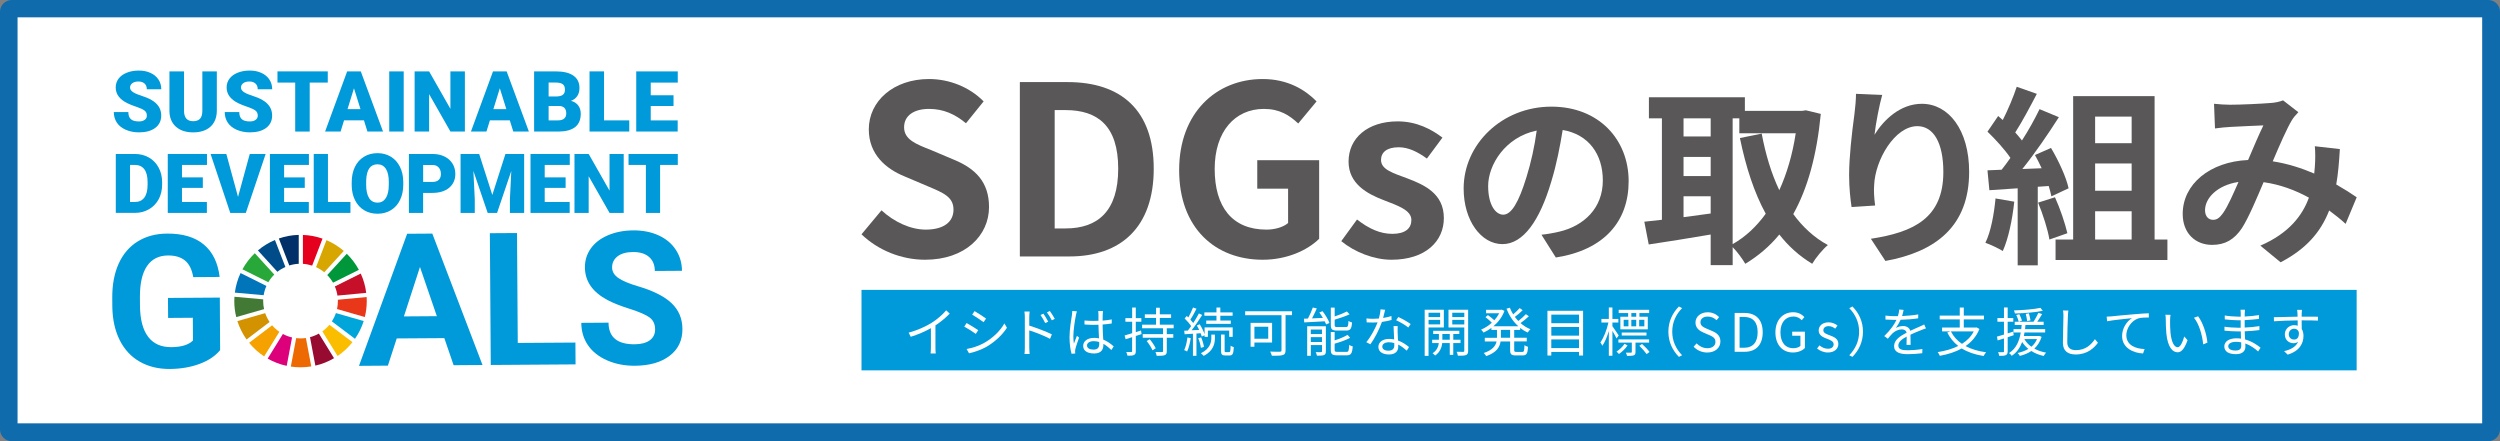 <?xml version="1.0" encoding="utf-8"?>
<!-- Generator: Adobe Illustrator 26.4.1, SVG Export Plug-In . SVG Version: 6.00 Build 0)  -->
<svg version="1.1" xmlns="http://www.w3.org/2000/svg" xmlns:xlink="http://www.w3.org/1999/xlink" x="0px" y="0px"
	 viewBox="0 0 850 150" style="enable-background:new 0 0 850 150;" xml:space="preserve">
<rect x="0" y="0" width="850" height="150" fill="#808080" stroke="none"/>
<style type="text/css">
	.st0{fill:none;stroke:#000000;stroke-width:0.3;}
	.st1{clip-path:url(#SVGID_00000182493757726908295630000015961398677324011916_);}
	.st2{fill:#0F6BAB;}
	.st3{fill:#FFFFFF;}
	.st4{fill:#0099D9;}
	.st5{fill:#28A838;}
	.st6{fill:#D7A600;}
	.st7{fill:#C60F28;}
	.st8{fill:#00973B;}
	.st9{fill:#427935;}
	.st10{fill:#FABD00;}
	.st11{fill:#E83819;}
	.st12{fill:#F5A200;}
	.st13{fill:#0075BA;}
	.st14{fill:#970B31;}
	.st15{fill:#00A6D9;}
	.st16{fill:#ED6A02;}
	.st17{fill:#E5001E;}
	.st18{fill:#DC007A;}
	.st19{fill:#003067;}
	.st20{fill:#D39200;}
	.st21{fill:#004C88;}
	.st22{fill:#595757;}
</style>
<g id="grid">
	<g>
	</g>
	<g>
		<g>
			<polyline class="st0" points="178,-392.73 203.51,-392.73 203.51,-358.72 			"/>
			<polyline class="st0" points="212.01,-358.72 212.01,-384.23 178,-384.23 			"/>
		</g>
		<g>
			<polyline class="st0" points="178,-504.73 203.51,-504.73 203.51,-538.75 			"/>
			<polyline class="st0" points="212.01,-538.75 212.01,-513.24 178,-513.24 			"/>
		</g>
		<g>
			<polyline class="st0" points="688.03,-504.73 662.52,-504.73 662.52,-538.75 			"/>
			<polyline class="st0" points="654.01,-538.75 654.01,-513.24 688.03,-513.24 			"/>
		</g>
		<g>
			<polyline class="st0" points="688.03,-392.73 662.52,-392.73 662.52,-358.72 			"/>
			<polyline class="st0" points="654.01,-358.72 654.01,-384.23 688.03,-384.23 			"/>
		</g>
		<g>
			<line class="st0" x1="176.01" y1="-448.73" x2="200.01" y2="-448.73"/>
			<line class="st0" x1="194.01" y1="-484.73" x2="194.01" y2="-412.73"/>
		</g>
		<g>
			<line class="st0" x1="690.01" y1="-448.73" x2="666.01" y2="-448.73"/>
			<line class="st0" x1="672.01" y1="-412.73" x2="672.01" y2="-484.73"/>
		</g>
		<g>
			<line class="st0" x1="397.01" y1="-522.73" x2="469.01" y2="-522.73"/>
			<line class="st0" x1="433.01" y1="-540.73" x2="433.01" y2="-516.73"/>
		</g>
		<g>
			<line class="st0" x1="469.01" y1="-374.73" x2="397.01" y2="-374.73"/>
			<line class="st0" x1="433.01" y1="-356.73" x2="433.01" y2="-380.73"/>
		</g>
	</g>
	<g>
	</g>
</g>
<g id="レイヤー_2">
	<g>
		<defs>
			<path id="SVGID_1_" d="M0,146c0,2.21,1.79,4,4,4h842c2.21,0,4-1.79,4-4V4c0-2.21-1.79-4-4-4H4C1.79,0,0,1.79,0,4V146z"/>
		</defs>
		<clipPath id="SVGID_00000031194606550174072110000001967424613671456446_">
			<use xlink:href="#SVGID_1_"  style="overflow:visible;"/>
		</clipPath>
		<g style="clip-path:url(#SVGID_00000031194606550174072110000001967424613671456446_);">
			<g>
				<rect x="-8.5" y="-8.5" class="st2" width="867.01" height="167.17"/>
			</g>
			<rect x="5.97" y="5.89" class="st3" width="837.97" height="138.04"/>
		</g>
	</g>
	<g>
		<g>
			<path class="st4" d="M74.84,119.05c-1.65,2-3.99,3.56-7.01,4.68c-3.03,1.12-6.39,1.69-10.08,1.72c-3.88,0.03-7.28-0.8-10.22-2.47
				c-2.93-1.67-5.21-4.11-6.82-7.32c-1.61-3.21-2.45-6.99-2.52-11.34l-0.02-3.05c-0.03-4.47,0.7-8.35,2.18-11.63
				c1.49-3.28,3.64-5.8,6.47-7.55c2.83-1.75,6.15-2.64,9.97-2.67c5.31-0.04,9.48,1.2,12.49,3.71c3.01,2.51,4.81,6.19,5.4,11.03
				l-8.98,0.06c-0.43-2.56-1.35-4.43-2.76-5.61c-1.41-1.18-3.35-1.76-5.81-1.75c-3.14,0.02-5.52,1.22-7.14,3.59
				c-1.63,2.37-2.43,5.88-2.42,10.54l0.02,2.86c0.03,4.7,0.95,8.24,2.75,10.63c1.8,2.39,4.42,3.57,7.87,3.55
				c3.47-0.02,5.93-0.78,7.4-2.27l-0.05-7.72l-8.4,0.06l-0.05-6.8l17.63-0.12L74.84,119.05z"/>
			<path class="st4" d="M151.07,114.96l-16.18,0.11l-3.01,9.25l-9.82,0.07l16.37-44.91l8.55-0.06l17.07,44.68l-9.82,0.07
				L151.07,114.96z M137.33,107.58l11.2-0.08l-5.74-16.73L137.33,107.58z"/>
			<path class="st4" d="M176.04,116.6l19.6-0.13l0.05,7.42l-28.83,0.2l-0.31-44.8l9.23-0.06L176.04,116.6z"/>
			<path class="st4" d="M222.74,111.95c-0.01-1.74-0.64-3.08-1.87-4c-1.24-0.92-3.46-1.89-6.67-2.91c-3.21-1.01-5.75-2.02-7.62-3.01
				c-5.11-2.71-7.67-6.4-7.71-11.06c-0.02-2.42,0.65-4.58,2-6.49c1.35-1.91,3.3-3.4,5.85-4.49c2.55-1.08,5.41-1.64,8.59-1.66
				c3.2-0.02,6.06,0.54,8.57,1.68c2.51,1.14,4.47,2.76,5.86,4.87c1.4,2.1,2.11,4.5,2.13,7.19l-9.23,0.06
				c-0.01-2.05-0.67-3.64-1.97-4.77c-1.3-1.13-3.12-1.69-5.46-1.67c-2.26,0.02-4.01,0.5-5.25,1.47c-1.24,0.96-1.86,2.22-1.85,3.78
				c0.01,1.46,0.75,2.67,2.23,3.65c1.47,0.97,3.64,1.88,6.5,2.72c5.26,1.54,9.1,3.48,11.52,5.8c2.42,2.32,3.64,5.23,3.66,8.71
				c0.03,3.88-1.42,6.93-4.34,9.15c-2.92,2.23-6.86,3.35-11.82,3.39c-3.45,0.02-6.59-0.59-9.43-1.83c-2.84-1.24-5.01-2.96-6.51-5.14
				c-1.5-2.18-2.26-4.72-2.28-7.62l9.26-0.06c0.03,4.94,3,7.4,8.91,7.35c2.19-0.02,3.9-0.47,5.13-1.37
				C222.15,114.8,222.75,113.55,222.74,111.95z"/>
		</g>
		<path id="XMLID_00000152250267631171172110000000453531044476879504_" class="st5" d="M91.23,95.95c0.56-0.95,1.24-1.82,2.02-2.6
			l-6.62-7.26c-1.66,1.59-3.08,3.44-4.2,5.47L91.23,95.95z"/>
		<path id="XMLID_00000138550391696165224800000012411643853851203513_" class="st6" d="M107.46,90.83c1,0.46,1.93,1.04,2.78,1.74
			l6.64-7.25c-1.75-1.51-3.73-2.75-5.88-3.67L107.46,90.83z"/>
		<path id="XMLID_00000088097955178617474010000011458975486848754613_" class="st7" d="M122.65,93.01l-8.8,4.38
			c0.42,0.98,0.72,2.02,0.88,3.11l9.78-0.92C124.23,97.26,123.59,95.05,122.65,93.01"/>
		<path id="XMLID_00000049207145628739104950000000367299153114734495_" class="st8" d="M113.23,96.12l8.79-4.38
			c-1.09-2.02-2.48-3.86-4.11-5.46l-6.64,7.24C112.03,94.3,112.69,95.17,113.23,96.12"/>
		<path id="XMLID_00000168826749462937870940000017052100181643222412_" class="st9" d="M89.48,102.37c0-0.2,0.01-0.4,0.02-0.59
			l-9.79-0.88c-0.03,0.49-0.05,0.97-0.05,1.47c0,1.88,0.23,3.7,0.67,5.44l9.45-2.71C89.59,104.22,89.48,103.31,89.48,102.37"/>
		<path id="XMLID_00000110450349952801442850000006051565513506279839_" class="st10" d="M112,110.42c-0.7,0.85-1.5,1.6-2.39,2.25
			l5.17,8.37c1.92-1.3,3.63-2.89,5.06-4.7L112,110.42z"/>
		<path id="XMLID_00000036957642894085987760000009655307907449493399_" class="st11" d="M114.88,102.37c0,0.93-0.1,1.83-0.29,2.7
			l9.45,2.72c0.43-1.74,0.66-3.55,0.66-5.42c0-0.46-0.02-0.92-0.04-1.38l-9.79,0.92C114.87,102.07,114.88,102.22,114.88,102.37"/>
		<path id="XMLID_00000140002051276626632160000007535250058086562187_" class="st12" d="M92.52,110.6l-7.82,5.95
			c1.45,1.79,3.18,3.35,5.11,4.63l5.17-8.36C94.07,112.19,93.24,111.44,92.52,110.6"/>
		<path id="XMLID_00000034804496765072947470000005744975356818773137_" class="st13" d="M89.64,100.37
			c0.18-1.11,0.5-2.16,0.94-3.15l-8.79-4.38c-0.97,2.07-1.64,4.31-1.94,6.65L89.64,100.37z"/>
		<path id="XMLID_00000156555155515717305170000003478476988666621332_" class="st14" d="M113.57,121.78l-5.16-8.36
			c-0.94,0.53-1.95,0.94-3.01,1.22l1.82,9.67C109.49,123.8,111.63,122.93,113.57,121.78"/>
		<path id="XMLID_00000078039325484428920520000016109251023686796710_" class="st15" d="M114.21,106.44
			c-0.34,1.01-0.81,1.95-1.37,2.83l7.85,5.92c1.27-1.83,2.28-3.86,2.97-6.03L114.21,106.44z"/>
		<path id="XMLID_00000158722120723105254540000017770703184091145876_" class="st16" d="M104.01,114.93
			c-0.6,0.09-1.21,0.13-1.83,0.13c-0.5,0-0.99-0.03-1.48-0.09l-1.82,9.67c1.08,0.16,2.18,0.24,3.3,0.24c1.24,0,2.46-0.1,3.65-0.3
			L104.01,114.93z"/>
		<path id="XMLID_00000157275099015575010200000014831181082798369168_" class="st17" d="M102.99,89.7
			c1.09,0.07,2.14,0.28,3.14,0.61l3.53-9.17c-2.1-0.74-4.34-1.18-6.67-1.26V89.7z"/>
		<path id="XMLID_00000085222228152040173680000004510950850903976878_" class="st18" d="M99.3,114.74
			c-1.1-0.26-2.15-0.66-3.12-1.18l-5.17,8.36c1.99,1.14,4.16,1.98,6.47,2.47L99.3,114.74z"/>
		<path id="XMLID_00000049202333557023249060000010836206173762863491_" class="st19" d="M98.36,90.26
			c1.02-0.32,2.09-0.52,3.21-0.57v-9.83c-2.36,0.06-4.63,0.49-6.76,1.23L98.36,90.26z"/>
		<path id="XMLID_00000011001296407108586450000014490423761324832428_" class="st20" d="M91.66,109.47c-0.62-0.92-1.13-1.93-1.5-3
			l-9.45,2.71c0.72,2.25,1.78,4.35,3.12,6.24L91.66,109.47z"/>
		<path id="XMLID_00000109017595582707652500000000428356587469099951_" class="st21" d="M94.31,92.41
			c0.83-0.66,1.74-1.21,2.72-1.65l-3.55-9.16c-2.12,0.89-4.06,2.09-5.79,3.55L94.31,92.41z"/>
		<path class="st4" d="M49.93,39.29c0-0.72-0.26-1.28-0.77-1.69c-0.51-0.4-1.41-0.82-2.69-1.25c-1.28-0.43-2.33-0.85-3.15-1.25
			c-2.65-1.3-3.98-3.09-3.98-5.37c0-1.13,0.33-2.13,0.99-3c0.66-0.87,1.59-1.54,2.8-2.02c1.21-0.48,2.57-0.72,4.07-0.72
			c1.47,0,2.79,0.26,3.95,0.79c1.17,0.52,2.07,1.27,2.72,2.24c0.65,0.97,0.97,2.08,0.97,3.32h-4.92c0-0.83-0.26-1.48-0.77-1.94
			c-0.51-0.46-1.2-0.69-2.07-0.69c-0.88,0-1.58,0.19-2.09,0.58c-0.51,0.39-0.77,0.88-0.77,1.48c0,0.52,0.28,1,0.84,1.43
			c0.56,0.43,1.55,0.87,2.96,1.32c1.41,0.45,2.58,0.94,3.48,1.47c2.21,1.27,3.32,3.03,3.32,5.27c0,1.79-0.67,3.19-2.02,4.21
			c-1.35,1.02-3.2,1.53-5.55,1.53c-1.66,0-3.16-0.3-4.5-0.89c-1.34-0.59-2.36-1.41-3.03-2.44c-0.68-1.03-1.02-2.23-1.02-3.58h4.94
			c0,1.1,0.28,1.9,0.85,2.42c0.57,0.52,1.49,0.78,2.76,0.78c0.81,0,1.46-0.18,1.93-0.53C49.7,40.42,49.93,39.93,49.93,39.29z"/>
		<path class="st4" d="M73.72,24.27v13.39c0,1.52-0.32,2.83-0.97,3.94c-0.65,1.11-1.57,1.96-2.78,2.54
			c-1.21,0.58-2.64,0.87-4.28,0.87c-2.49,0-4.45-0.65-5.89-1.94c-1.43-1.29-2.16-3.06-2.19-5.31V24.27h4.96v13.58
			c0.06,2.24,1.1,3.36,3.12,3.36c1.02,0,1.79-0.28,2.32-0.84c0.52-0.56,0.79-1.47,0.79-2.74V24.27H73.72z"/>
		<path class="st4" d="M87.64,39.29c0-0.72-0.26-1.28-0.77-1.69c-0.51-0.4-1.41-0.82-2.69-1.25c-1.28-0.43-2.33-0.85-3.15-1.25
			c-2.65-1.3-3.98-3.09-3.98-5.37c0-1.13,0.33-2.13,0.99-3c0.66-0.87,1.59-1.54,2.8-2.02c1.21-0.48,2.57-0.72,4.07-0.72
			c1.47,0,2.79,0.26,3.95,0.79c1.17,0.52,2.07,1.27,2.72,2.24c0.65,0.97,0.97,2.08,0.97,3.32h-4.92c0-0.83-0.26-1.48-0.77-1.94
			c-0.51-0.46-1.2-0.69-2.07-0.69c-0.88,0-1.58,0.19-2.09,0.58c-0.51,0.39-0.77,0.88-0.77,1.48c0,0.52,0.28,1,0.84,1.43
			c0.56,0.43,1.55,0.87,2.96,1.32c1.41,0.45,2.58,0.94,3.48,1.47c2.21,1.27,3.32,3.03,3.32,5.27c0,1.79-0.67,3.19-2.02,4.21
			c-1.35,1.02-3.2,1.53-5.55,1.53c-1.66,0-3.16-0.3-4.5-0.89c-1.34-0.59-2.36-1.41-3.03-2.44c-0.68-1.03-1.02-2.23-1.02-3.58h4.94
			c0,1.1,0.28,1.9,0.85,2.42c0.57,0.52,1.49,0.78,2.76,0.78c0.81,0,1.46-0.18,1.93-0.53C87.4,40.42,87.64,39.93,87.64,39.29z"/>
		<path class="st4" d="M111.44,28.08h-6.14v16.65h-4.93V28.08h-6.03v-3.81h17.1V28.08z"/>
		<path class="st4" d="M123.74,40.91h-6.76l-1.18,3.82h-5.27l7.5-20.45h4.64l7.56,20.45h-5.3L123.74,40.91z M118.16,37.1h4.4
			l-2.21-7.09L118.16,37.1z"/>
		<path class="st4" d="M137.26,44.73h-4.92V24.27h4.92V44.73z"/>
		<path class="st4" d="M158.05,44.73h-4.9L145.9,32v12.73h-4.93V24.27h4.93L153.14,37V24.27h4.92V44.73z"/>
		<path class="st4" d="M173.33,40.91h-6.76l-1.18,3.82h-5.27l7.5-20.45h4.64l7.56,20.45h-5.3L173.33,40.91z M167.75,37.1h4.4
			l-2.21-7.09L167.75,37.1z"/>
		<path class="st4" d="M181.6,44.73V24.27h7.35c2.63,0,4.63,0.48,6.01,1.45c1.37,0.96,2.06,2.36,2.06,4.2
			c0,1.06-0.24,1.96-0.73,2.71c-0.49,0.75-1.2,1.3-2.15,1.66c1.07,0.28,1.89,0.81,2.46,1.57c0.57,0.77,0.86,1.7,0.86,2.81
			c0,2-0.63,3.51-1.9,4.52c-1.27,1.01-3.15,1.52-5.64,1.54H181.6z M186.53,32.8h2.57c1.08-0.01,1.84-0.21,2.3-0.59
			c0.46-0.38,0.69-0.95,0.69-1.7c0-0.86-0.25-1.49-0.74-1.87c-0.5-0.38-1.3-0.57-2.4-0.57h-2.42V32.8z M186.53,36.03v4.9h3.23
			c0.89,0,1.57-0.2,2.05-0.61c0.48-0.41,0.72-0.98,0.72-1.72c0-1.7-0.85-2.56-2.54-2.57H186.53z"/>
		<path class="st4" d="M205.37,40.93h8.58v3.79h-13.51V24.27h4.93V40.93z"/>
		<path class="st4" d="M229,36.05h-7.75v4.89h9.16v3.79h-14.09V24.27h14.12v3.81h-9.19v4.31H229V36.05z"/>
		<path class="st4" d="M39.37,72.39V52.35h6.46c1.77,0,3.36,0.4,4.78,1.2c1.41,0.8,2.52,1.94,3.31,3.4c0.79,1.46,1.19,3.1,1.2,4.92
			v0.92c0,1.84-0.39,3.48-1.16,4.93c-0.78,1.45-1.87,2.59-3.28,3.41c-1.41,0.82-2.98,1.24-4.71,1.25H39.37z M44.2,56.08v12.59h1.68
			c1.39,0,2.45-0.49,3.19-1.48c0.74-0.99,1.11-2.45,1.11-4.4v-0.87c0-1.94-0.37-3.39-1.11-4.38c-0.74-0.98-1.83-1.47-3.25-1.47H44.2
			z"/>
		<path class="st4" d="M68.96,63.88h-7.09v4.79h8.47v3.72h-13.3V52.35h13.33v3.73h-8.5v4.23h7.09V63.88z"/>
		<path class="st4" d="M80.93,66.94l3.99-14.59h5.4l-6.74,20.04h-5.29L71.6,52.35h5.35L80.93,66.94z"/>
		<path class="st4" d="M103.63,63.88H96.6v4.79h8.4v3.72H91.77V52.35h13.26v3.73H96.6v4.23h7.02V63.88z"/>
		<path class="st4" d="M111.5,68.67h7.65v3.72h-12.48V52.35h4.83V68.67z"/>
		<path class="st4" d="M137.11,62.78c0,1.95-0.36,3.68-1.09,5.19c-0.72,1.51-1.75,2.66-3.09,3.48c-1.33,0.81-2.86,1.22-4.56,1.22
			c-1.71,0-3.22-0.39-4.54-1.18c-1.32-0.78-2.35-1.91-3.09-3.37c-0.74-1.46-1.13-3.13-1.16-5.02v-1.13c0-1.96,0.36-3.7,1.08-5.2
			c0.72-1.5,1.75-2.66,3.1-3.48c1.34-0.82,2.87-1.22,4.59-1.22c1.7,0,3.21,0.4,4.54,1.21c1.33,0.81,2.37,1.96,3.1,3.45
			c0.74,1.49,1.11,3.2,1.12,5.13V62.78z M132.2,61.94c0-1.99-0.33-3.5-1-4.53c-0.67-1.03-1.62-1.55-2.86-1.55
			c-2.42,0-3.7,1.82-3.84,5.45l-0.01,1.47c0,1.96,0.33,3.47,0.98,4.53c0.65,1.06,1.62,1.58,2.9,1.58c1.22,0,2.16-0.52,2.82-1.56
			c0.66-1.04,1-2.53,1-4.47V61.94z"/>
		<path class="st4" d="M143.86,65.59v6.8h-4.83V52.35h8c1.53,0,2.89,0.28,4.07,0.85c1.18,0.56,2.09,1.37,2.74,2.41
			c0.65,1.04,0.97,2.22,0.97,3.54c0,1.95-0.7,3.52-2.1,4.69c-1.4,1.17-3.32,1.75-5.76,1.75H143.86z M143.86,61.86h3.17
			c0.94,0,1.65-0.23,2.14-0.7c0.49-0.47,0.74-1.13,0.74-1.98c0-0.94-0.25-1.68-0.76-2.24c-0.5-0.56-1.19-0.84-2.06-0.85h-3.22V61.86
			z"/>
		<path class="st4" d="M162.92,52.35l4.47,13.94l4.46-13.94h6.36v20.04h-4.84v-4.68l0.47-9.58l-4.84,14.26h-3.19l-4.86-14.27
			l0.47,9.59v4.68h-4.83V52.35H162.92z"/>
		<path class="st4" d="M192.31,63.88h-7.11v4.79h8.49v3.72h-13.32V52.35h13.35v3.73h-8.52v4.23h7.11V63.88z"/>
		<path class="st4" d="M212.05,72.39h-4.8l-7.1-12.47v12.47h-4.83V52.35h4.83l7.09,12.47V52.35h4.82V72.39z"/>
		<path class="st4" d="M230.44,56.08h-6.01v16.31h-4.83V56.08h-5.9v-3.73h16.75V56.08z"/>
	</g>
	<g>
		<path class="st22" d="M292.91,79.67l6.8-8.16c4.24,3.92,9.84,6.56,15.04,6.56c6.16,0,9.44-2.64,9.44-6.8c0-4.4-3.6-5.76-8.88-8
			l-7.92-3.36c-6-2.48-12-7.28-12-15.92c0-9.68,8.48-17.12,20.48-17.12c6.88,0,13.76,2.72,18.56,7.6l-6,7.44
			c-3.76-3.12-7.68-4.88-12.56-4.88c-5.2,0-8.48,2.32-8.48,6.24c0,4.24,4.16,5.76,9.2,7.76l7.76,3.28
			c7.2,2.96,11.92,7.52,11.92,16.08c0,9.68-8.08,17.92-21.76,17.92C306.59,88.31,298.67,85.19,292.91,79.67z"/>
		<path class="st22" d="M346.75,27.91h16.24c18.08,0,29.28,9.44,29.28,29.44c0,19.92-11.2,29.84-28.64,29.84h-16.88V27.91z
			 M362.27,77.67c11.04,0,17.92-5.92,17.92-20.32c0-14.48-6.88-19.92-17.92-19.92h-3.68v40.24H362.27z"/>
		<path class="st22" d="M400.91,57.83c0-19.52,12.64-30.96,28.4-30.96c8.56,0,14.48,3.68,18.32,7.6l-6.24,7.52
			c-2.96-2.8-6.32-4.96-11.68-4.96c-9.84,0-16.72,7.68-16.72,20.4c0,12.88,5.92,20.64,17.6,20.64c2.8,0,5.68-0.8,7.36-2.24V64.15
			h-10.48v-9.68h21.04v26.72c-4,3.92-10.96,7.12-19.2,7.12C413.23,88.31,400.91,77.59,400.91,57.83z"/>
		<path class="st22" d="M456.03,81.99l5.36-7.36c4,3.12,7.84,4.88,12,4.88c4.48,0,6.48-1.92,6.48-4.72c0-3.36-4.64-4.88-9.36-6.72
			c-5.68-2.16-12-5.6-12-13.12c0-8,6.48-13.68,16.72-13.68c6.48,0,11.52,2.72,15.2,5.52l-5.28,7.12c-3.2-2.32-6.32-3.84-9.6-3.84
			c-4.08,0-6,1.76-6,4.32c0,3.28,4.16,4.48,8.88,6.24c5.92,2.24,12.48,5.2,12.48,13.52c0,7.84-6.16,14.16-17.84,14.16
			C467.07,88.31,460.51,85.67,456.03,81.99z"/>
		<path class="st22" d="M528.98,87.55l-4.88-7.74c2.47-0.26,4.29-0.65,6.04-1.04c8.32-1.95,14.82-7.93,14.82-17.42
			c0-8.97-4.88-15.67-13.65-17.16c-0.91,5.53-2.02,11.51-3.9,17.62C523.52,74.94,517.93,83,510.84,83c-7.21,0-13.2-7.93-13.2-18.92
			c0-15.02,13-27.82,29.84-27.82c16.12,0,26.26,11.18,26.26,25.35C553.74,75.33,545.36,85.01,528.98,87.55z M511.1,72.99
			c2.73,0,5.26-4.09,7.93-12.87c1.5-4.81,2.73-10.33,3.45-15.73c-10.73,2.21-16.51,11.7-16.51,18.85
			C505.97,69.8,508.57,72.99,511.1,72.99z"/>
		<path class="st22" d="M619.07,38.73c-1.37,14.17-4.49,25.35-9.36,34.06c3.19,4.35,7.08,8,11.77,10.53
			c-1.75,1.43-4.16,4.36-5.33,6.37c-4.42-2.67-8.06-5.98-11.18-9.95c-3.32,4.03-7.15,7.28-11.57,9.95
			c-0.98-1.69-2.73-4.09-4.29-5.66v6.11h-7.48v-10.4c-7.48,1.3-15.08,2.47-21.06,3.38l-1.5-7.74c1.75-0.19,3.77-0.39,5.98-0.65
			V40.23h-4.42v-7.15h32.63v4.62h19.44l1.3-0.2L619.07,38.73z M572.4,40.23v6.17h9.23v-6.17H572.4z M572.4,59.86h9.23v-6.5h-9.23
			V59.86z M572.4,73.83c2.99-0.39,6.11-0.85,9.23-1.24v-5.85h-9.23V73.83z M589.1,83c4.29-2.41,8.06-5.92,11.25-10.33
			c-3.96-7.22-6.76-15.93-8.78-25.74l7.41-1.5c1.3,6.96,3.25,13.52,5.98,19.24c2.54-5.59,4.49-12.09,5.59-19.37h-19.18v-5.07h-2.27
			V83z"/>
		<path class="st22" d="M637.33,45.82c3.12-5.07,8.77-10.53,16.12-10.53c9.04,0,16.06,8.84,16.06,23.14
			c0,18.4-11.25,27.17-28.47,30.29l-4.94-7.54c14.43-2.21,24.64-6.96,24.64-22.69c0-10.01-3.38-15.6-8.84-15.6
			c-7.67,0-14.37,11.51-14.69,20.09c-0.13,1.75-0.06,3.83,0.33,6.89l-8,0.52c-0.39-2.54-0.84-6.5-0.84-10.86
			c0-6.04,0.91-14.11,1.82-20.8c0.32-2.47,0.52-5.07,0.52-6.83l8.91,0.39C639.02,35.48,637.72,42.18,637.33,45.82z"/>
		<path class="st22" d="M684.85,68.57c-0.65,6.11-2.01,12.61-3.9,16.77c-1.36-0.84-4.22-2.21-5.92-2.79
			c1.88-3.83,2.92-9.62,3.45-15.08L684.85,68.57z M692.84,63.5v26.72h-6.83v-26.2l-9.62,0.65l-0.65-6.76l4.81-0.2
			c0.97-1.23,2.01-2.6,2.99-4.03c-1.88-2.79-5.07-6.3-7.8-8.91l3.64-5.33c0.52,0.46,1.04,0.91,1.56,1.37
			c1.82-3.58,3.64-7.93,4.75-11.31l6.83,2.41c-2.34,4.49-5,9.49-7.34,13.13c0.84,0.91,1.62,1.88,2.28,2.73
			c2.34-3.64,4.42-7.41,5.98-10.66l6.57,2.73c-3.64,5.72-8.19,12.35-12.42,17.62l6.57-0.26c-0.72-1.56-1.5-3.12-2.28-4.49l5.46-2.41
			c2.6,4.36,5.2,10.01,5.98,13.72l-5.85,2.73c-0.2-1.04-0.52-2.21-0.91-3.51L692.84,63.5z M698.69,67.07
			c1.75,3.83,3.45,8.91,4.22,12.22l-6.11,2.15c-0.52-3.32-2.21-8.58-3.84-12.55L698.69,67.07z M736.92,81.44v6.96h-38.03v-6.96h5.98
			V32.69h27.69v48.75H736.92z M712.34,39.64v9.04h12.42v-9.04H712.34z M724.76,55.57h-12.42v9.29h12.42V55.57z M712.34,81.44h12.42
			v-9.62h-12.42V81.44z"/>
		<path class="st22" d="M758.17,35.61c3.71,0,10.6-0.33,13.65-0.58c1.62-0.07,3.32-0.46,4.42-0.91l5.2,4.03
			c-0.91,0.97-1.69,1.82-2.21,2.73c-1.69,2.79-4.16,8.45-6.5,13.97c5.07,0.78,9.88,2.34,14.11,4.16c0.07-0.78,0.13-1.49,0.2-2.21
			c0.19-2.54,0.19-5.13,0-7.08l8.51,0.97c-0.26,4.36-0.58,8.39-1.23,12.03c2.73,1.56,5.07,3.05,6.96,4.35l-3.77,9.04
			c-1.69-1.56-3.58-3.05-5.59-4.55c-2.86,7.35-7.8,13.07-16.51,17.62l-6.89-5.66c9.82-4.23,14.37-10.4,16.51-16.32
			c-4.62-2.54-9.82-4.48-15.41-5.26c-2.34,5.53-5.07,12.03-7.35,15.6c-2.6,3.9-5.72,5.72-10.14,5.72c-5.72,0-10.01-3.96-10.01-10.53
			c0-10.08,9.17-17.75,22.23-18.33c1.82-4.29,3.71-8.71,5.2-11.77c-2.6,0.13-8.19,0.33-11.18,0.52c-1.3,0.07-3.58,0.26-5.27,0.52
			l-0.33-8.39C754.53,35.48,756.74,35.61,758.17,35.61z M752.45,74.74c1.3,0,2.21-0.65,3.38-2.28c1.69-2.41,3.45-6.5,5.26-10.6
			c-7.28,1.11-11.38,5.53-11.38,9.62C749.72,73.64,750.95,74.74,752.45,74.74z"/>
	</g>
	<rect x="292.91" y="98.56" class="st4" width="508.35" height="27.36"/>
	<g>
		<path class="st3" d="M316.78,109.74c1.87-1.17,3.67-2.74,4.92-4.23l1.21,1.12c-1.37,1.42-3.02,2.79-4.86,4.01v7.6
			c0,0.68,0.04,1.57,0.11,1.93h-1.76c0.05-0.34,0.11-1.24,0.11-1.93v-6.66c-1.89,1.08-4.36,2.16-6.86,2.93l-0.72-1.4
			C312.02,112.26,314.78,111,316.78,109.74z"/>
		<path class="st3" d="M332.6,112.26l-0.83,1.26c-0.88-0.65-2.84-1.91-3.92-2.47l0.79-1.22C329.7,110.41,331.8,111.69,332.6,112.26z
			 M334.68,116.55c2.99-1.71,5.37-4.05,6.82-6.59l0.86,1.48c-1.55,2.43-4.05,4.75-6.91,6.45c-1.82,1.04-4.3,1.89-5.98,2.23
			l-0.83-1.46C330.63,118.32,332.87,117.59,334.68,116.55z M335.26,108.32l-0.85,1.22c-0.86-0.65-2.81-1.94-3.87-2.56l0.81-1.21
			C332.42,106.38,334.49,107.75,335.26,108.32z"/>
		<path class="st3" d="M348.44,107.78c0-0.5-0.04-1.31-0.14-1.87h1.78c-0.07,0.56-0.13,1.33-0.13,1.87v2.93
			c2.38,0.74,5.78,2.02,7.69,2.97l-0.63,1.53c-1.94-1.06-5.06-2.25-7.06-2.88v5.92c0,0.58,0.05,1.55,0.11,2.12h-1.73
			c0.07-0.58,0.11-1.46,0.11-2.12V107.78z M356.4,109.37l-1.03,0.47c-0.45-0.94-1.01-1.93-1.6-2.74l0.99-0.45
			C355.21,107.31,355.98,108.52,356.4,109.37z M358.63,108.41l-1.01,0.5c-0.49-0.95-1.06-1.91-1.67-2.7l0.99-0.47
			C357.4,106.38,358.2,107.58,358.63,108.41z"/>
		<path class="st3" d="M365.84,107.08c-0.36,1.67-0.9,5.24-0.9,7.26c0,0.86,0.05,1.62,0.18,2.5c0.29-0.81,0.72-1.91,1.03-2.65
			l0.74,0.58c-0.43,1.26-1.1,3.1-1.28,3.98c-0.05,0.25-0.09,0.59-0.07,0.81c0,0.18,0.02,0.43,0.04,0.63l-1.26,0.09
			c-0.36-1.28-0.68-3.26-0.68-5.69c0-2.65,0.59-6.09,0.83-7.58c0.05-0.41,0.11-0.9,0.11-1.28l1.58,0.13
			C366.04,106.16,365.9,106.76,365.84,107.08z M374.93,106.83c-0.02,0.49-0.04,1.33-0.05,2.18c1.1-0.09,2.16-0.23,3.11-0.41v1.39
			c-0.99,0.16-2.03,0.27-3.11,0.34c0.02,1.82,0.14,3.62,0.22,5.13c1.46,0.58,2.63,1.48,3.56,2.32l-0.79,1.21
			c-0.9-0.85-1.8-1.57-2.72-2.09c0,0.13,0,0.25,0,0.38c0,1.48-0.68,2.9-3.12,2.9c-2.41,0-3.75-0.96-3.75-2.58
			c0-1.51,1.35-2.72,3.71-2.72c0.59,0,1.15,0.05,1.67,0.16c-0.05-1.39-0.16-3.15-0.18-4.63c-0.58,0.02-1.15,0.04-1.73,0.04
			c-1.03,0-1.96-0.05-3.02-0.13v-1.35c1.03,0.09,1.98,0.14,3.06,0.14c0.56,0,1.13-0.02,1.69-0.04v-2.23c0-0.31-0.04-0.79-0.07-1.1
			h1.62C374.99,106.11,374.95,106.47,374.93,106.83z M371.78,118.87c1.51,0,1.96-0.77,1.96-1.96c0-0.18,0-0.4-0.02-0.63
			c-0.58-0.18-1.19-0.29-1.84-0.29c-1.35,0-2.3,0.58-2.3,1.46C369.59,118.37,370.49,118.87,371.78,118.87z"/>
		<path class="st3" d="M388.13,113.6l-1.96,0.63v5.15c0,0.74-0.16,1.1-0.61,1.31c-0.41,0.22-1.1,0.27-2.23,0.25
			c-0.05-0.34-0.22-0.88-0.4-1.26c0.77,0.04,1.48,0.04,1.67,0.02c0.23,0,0.32-0.07,0.32-0.32v-4.74c-0.79,0.27-1.55,0.5-2.21,0.7
			l-0.34-1.28c0.7-0.2,1.58-0.47,2.56-0.77v-3.89h-2.3v-1.24h2.3v-3.6h1.24v3.6h1.89v1.24h-1.89v3.53l1.78-0.56L388.13,113.6z
			 M396.71,111.62v1.98h2.21v1.22h-2.21v4.54c0,0.83-0.18,1.19-0.7,1.39c-0.54,0.22-1.42,0.23-2.74,0.23
			c-0.05-0.4-0.23-0.92-0.41-1.3c1.01,0.04,1.96,0.04,2.21,0.02c0.29-0.02,0.36-0.09,0.36-0.34v-4.54h-6.9v-1.22h6.9v-1.98h-7.11
			v-1.24h4.74v-2.29h-3.82v-1.22h3.82v-2.23h1.28v2.23h3.83v1.22h-3.83v2.29h4.7v1.24H396.71z M390.9,115.33
			c0.79,0.94,1.67,2.23,2.05,3.1l-1.12,0.67c-0.32-0.86-1.19-2.21-1.96-3.15L390.9,115.33z"/>
		<path class="st3" d="M404.85,114.95c-0.25,1.69-0.67,3.42-1.24,4.57c-0.2-0.16-0.74-0.4-0.99-0.49c0.56-1.1,0.9-2.72,1.1-4.29
			L404.85,114.95z M406.79,113.4v7.58h-1.19v-7.51l-2.83,0.18l-0.13-1.21l1.24-0.05c0.36-0.45,0.74-0.96,1.12-1.5
			c-0.52-0.81-1.42-1.84-2.23-2.61l0.72-0.85c0.18,0.16,0.36,0.32,0.54,0.5c0.59-1.03,1.22-2.4,1.6-3.39l1.17,0.43
			c-0.61,1.24-1.39,2.7-2.07,3.71c0.38,0.4,0.7,0.79,0.97,1.15c0.74-1.12,1.42-2.29,1.93-3.26l1.12,0.52
			c-1.03,1.64-2.38,3.67-3.6,5.2l2.59-0.13c-0.25-0.52-0.52-1.04-0.81-1.51l0.97-0.4c0.68,1.04,1.33,2.41,1.66,3.39v-2.32h9.56v3.21
			h-1.19v-2.12h-7.24v2.12h-1.13v-0.54l-0.97,0.45c-0.07-0.34-0.2-0.74-0.38-1.15L406.79,113.4z M408.3,118.26
			c-0.09-0.86-0.45-2.23-0.9-3.26l0.99-0.29c0.45,1.03,0.85,2.36,0.95,3.24L408.3,118.26z M411.85,113.76h1.22v1.12
			c0,1.78-0.4,4.39-3.82,6.12c-0.22-0.25-0.63-0.67-0.95-0.9c3.2-1.57,3.55-3.82,3.55-5.24V113.76z M413.6,107.35h-4.11v-1.13h4.11
			v-1.67h1.31v1.67h4.18v1.13h-4.18v1.64h3.56v1.13h-8.35v-1.13h3.48V107.35z M417.92,119.72c0.36,0,0.45-0.29,0.49-2.21
			c0.23,0.23,0.76,0.43,1.08,0.52c-0.09,2.25-0.41,2.83-1.42,2.83h-1.44c-1.19,0-1.48-0.36-1.48-1.66v-5.46h1.22v5.46
			c0,0.45,0.05,0.52,0.41,0.52H417.92z"/>
		<path class="st3" d="M439.3,107.15h-2.21v11.92c0,0.95-0.23,1.44-0.92,1.64c-0.72,0.25-1.96,0.25-3.73,0.25
			c-0.09-0.38-0.36-1.04-0.58-1.42c1.44,0.07,2.92,0.05,3.33,0.04c0.4-0.02,0.52-0.14,0.52-0.52v-11.9h-12.35v-1.33h15.93V107.15z
			 M426.5,116.46v1.44h-1.3v-8.12h7.31v6.68H426.5z M426.5,111.08v4.1h4.7v-4.1H426.5z"/>
		<path class="st3" d="M449.67,105.8c0.94,1.24,1.96,2.9,2.34,4l-1.13,0.5c-0.11-0.31-0.27-0.67-0.47-1.06
			c-2.52,0.14-5.11,0.27-6.95,0.38l-0.13-1.26c0.41-0.02,0.86-0.04,1.37-0.05c0.61-1.13,1.28-2.66,1.66-3.76l1.35,0.32
			c-0.49,1.1-1.06,2.36-1.62,3.38l3.69-0.16c-0.38-0.65-0.79-1.3-1.21-1.85L449.67,105.8z M450.79,119.45
			c0,0.67-0.13,1.04-0.61,1.26c-0.5,0.2-1.28,0.22-2.41,0.22c-0.07-0.34-0.25-0.88-0.43-1.21c0.85,0.04,1.6,0.02,1.85,0
			c0.23,0,0.29-0.05,0.29-0.29v-2.12h-3.8v3.66h-1.24v-10.05h6.36V119.45z M445.67,112.03v1.55h3.8v-1.55H445.67z M449.47,116.28
			v-1.66h-3.8v1.66H449.47z M454.64,112.39c-1.71,0-2.16-0.4-2.16-1.87v-5.94h1.31v3.01c1.53-0.5,3.13-1.15,4.16-1.69l0.9,0.97
			c-1.42,0.67-3.33,1.31-5.06,1.82v1.82c0,0.58,0.14,0.68,0.95,0.68h2.86c0.68,0,0.81-0.29,0.88-2.07c0.29,0.22,0.83,0.43,1.22,0.52
			c-0.16,2.18-0.58,2.75-2,2.75H454.64z M457.75,119.65c0.76,0,0.88-0.36,0.97-2.38c0.31,0.22,0.83,0.43,1.21,0.5
			c-0.18,2.41-0.58,3.04-2.07,3.04h-3.21c-1.71,0-2.18-0.4-2.18-1.87v-6.05h1.31v2.84c1.64-0.52,3.35-1.22,4.38-1.89l0.88,1.01
			c-1.39,0.79-3.44,1.48-5.26,2v2.09c0,0.59,0.16,0.7,1.01,0.7H457.75z"/>
		<path class="st3" d="M470.26,108.11c0.94-0.14,1.91-0.36,2.83-0.67l0.04,1.35c-0.95,0.27-2.09,0.5-3.28,0.67
			c-0.88,2.54-2.48,5.65-3.92,7.6l-1.39-0.72c1.5-1.75,3.03-4.63,3.85-6.73c-0.54,0.04-1.08,0.05-1.6,0.05
			c-0.67,0-1.42-0.02-2.11-0.05l-0.09-1.35c0.67,0.09,1.44,0.13,2.2,0.13c0.65,0,1.33-0.04,2.03-0.09c0.27-1.01,0.52-2.14,0.56-3.12
			l1.58,0.14C470.8,105.96,470.55,107.06,470.26,108.11z M475.19,112.82c0.02,0.67,0.09,1.84,0.13,2.95
			c1.55,0.56,2.81,1.44,3.75,2.23l-0.77,1.22c-0.77-0.68-1.75-1.49-2.92-2.07c0.02,0.29,0.02,0.54,0.02,0.76
			c0,1.44-0.92,2.61-3.15,2.61c-1.98,0-3.6-0.81-3.6-2.59c0-1.66,1.57-2.7,3.6-2.7c0.61,0,1.21,0.05,1.76,0.18
			c-0.07-1.48-0.16-3.26-0.2-4.54h1.4C475.18,111.62,475.18,112.17,475.19,112.82z M472.06,119.23c1.5,0,2-0.79,2-1.78
			c0-0.23,0-0.5-0.02-0.81c-0.58-0.18-1.21-0.27-1.85-0.27c-1.31,0-2.21,0.61-2.21,1.44C469.97,118.66,470.66,119.23,472.06,119.23z
			 M474.69,108.88l0.74-1.1c1.3,0.58,3.35,1.75,4.2,2.39l-0.81,1.19C477.84,110.54,475.9,109.42,474.69,108.88z"/>
		<path class="st3" d="M485.7,111.33V121h-1.31v-15.68h6.52v6.01H485.7z M485.7,106.34v1.46h3.94v-1.46H485.7z M489.65,110.3v-1.55
			h-3.94v1.55H489.65z M494.11,116.64v4.01h-1.19v-4.01h-2.56c-0.11,1.21-0.68,3.08-2.41,4.25c-0.2-0.23-0.59-0.61-0.88-0.79
			c1.51-0.92,2.02-2.41,2.12-3.46h-2.25v-1.13h2.29v-1.94h-1.94v-1.1h8.88v1.1h-2.05v1.94h2.45v1.13H494.11z M492.92,115.51v-1.94
			h-2.52v1.94H492.92z M499.17,119.25c0,0.79-0.18,1.22-0.7,1.46c-0.54,0.22-1.44,0.25-2.79,0.23c-0.04-0.34-0.23-0.97-0.43-1.33
			c0.99,0.04,1.96,0.04,2.23,0.02c0.29,0,0.38-0.11,0.38-0.4v-7.89h-5.37v-6.03h6.68V119.25z M493.77,106.34v1.46h4.09v-1.46H493.77
			z M497.86,110.32v-1.57h-4.09v1.57H497.86z"/>
		<path class="st3" d="M514.83,112.16v2.68h4.27v1.24h-4.27v2.9c0,0.56,0.11,0.67,0.72,0.67h2.05c0.56,0,0.65-0.36,0.72-2.29
			c0.29,0.23,0.85,0.47,1.21,0.56c-0.13,2.29-0.5,2.92-1.82,2.92h-2.36c-1.51,0-1.91-0.4-1.91-1.87v-2.88h-3.24
			c-0.29,1.93-1.35,3.76-4.88,4.99c-0.16-0.31-0.58-0.81-0.85-1.06c3.01-1.01,4.03-2.43,4.36-3.93h-4v-1.24h4.14v-0.29v-2.39h-1.89
			v-0.68c-0.86,0.65-1.78,1.17-2.68,1.58c-0.18-0.29-0.58-0.76-0.83-1.01c1.24-0.5,2.54-1.31,3.65-2.34
			c-0.54-0.58-1.42-1.33-2.16-1.89l0.83-0.7c0.72,0.52,1.6,1.22,2.18,1.76c0.65-0.74,1.22-1.53,1.67-2.38h-4.47v-1.19h5.13
			l0.23-0.05l0.88,0.43c-0.77,2.11-2.14,3.87-3.75,5.22h8.46c-1.75-1.57-3.12-3.64-4.02-5.96l1.15-0.34
			c0.31,0.79,0.68,1.55,1.13,2.27c0.79-0.67,1.66-1.51,2.21-2.14l1.01,0.72c-0.79,0.79-1.78,1.64-2.65,2.27
			c0.36,0.49,0.76,0.95,1.17,1.39c0.9-0.68,1.94-1.64,2.58-2.32l1.01,0.72c-0.83,0.79-1.91,1.66-2.83,2.32
			c1.01,0.88,2.14,1.6,3.37,2.09c-0.29,0.25-0.72,0.77-0.92,1.12c-0.92-0.4-1.78-0.94-2.58-1.57v0.68H514.83z M513.44,112.16h-3.13
			v2.41v0.27h3.13V112.16z"/>
		<path class="st3" d="M538.25,105.67v15.21h-1.39v-1.22h-9.42v1.22h-1.31v-15.21H538.25z M527.45,106.97v2.92h9.42v-2.92H527.45z
			 M527.45,111.17v2.95h9.42v-2.95H527.45z M536.86,118.35v-2.95h-9.42v2.95H536.86z"/>
		<path class="st3" d="M549.62,115.06c-0.25-0.58-0.88-1.67-1.4-2.56v8.46h-1.22v-8.41c-0.59,1.96-1.37,3.85-2.2,5.02
			c-0.14-0.34-0.47-0.85-0.68-1.15c1.12-1.5,2.21-4.3,2.74-6.75h-2.38v-1.24h2.52v-3.89h1.22v3.89h2.02v1.24h-2.02v1.24
			c0.5,0.67,1.84,2.66,2.14,3.15L549.62,115.06z M553.37,117.45c-0.72,1.08-1.85,2.16-2.93,2.92c-0.18-0.25-0.54-0.59-0.83-0.81
			c1.04-0.68,2.14-1.76,2.74-2.67L553.37,117.45z M556.07,116.48v3.19c0,0.61-0.11,0.96-0.56,1.13c-0.47,0.18-1.19,0.2-2.32,0.2
			c-0.05-0.34-0.23-0.79-0.4-1.1h1.76c0.22,0,0.27-0.07,0.27-0.25v-3.17h-4.56v-1.08h10.44v1.08H556.07z M553.57,106.45h-3.21v-1.12
			h10.35v1.12h-3.31v1.24h2.85v4.29h-9.33v-4.29h2.65V106.45z M551.39,114.08v-1.03h8.41v1.03H551.39z M552.05,110.95h1.62v-2.21
			h-1.62V110.95z M554.65,108.74v2.21h1.67v-2.21H554.65z M556.32,106.45h-1.66v1.24h1.66V106.45z M559.08,108.74h-1.76v2.21h1.76
			V108.74z M558.3,116.95c0.9,0.81,2.02,1.96,2.54,2.72l-0.99,0.72c-0.52-0.76-1.58-1.96-2.48-2.83L558.3,116.95z"/>
		<path class="st3" d="M570.83,104.2l1.08,0.56c-2.07,2.14-3.35,4.81-3.35,8.01s1.28,5.87,3.35,8.01l-1.08,0.56
			c-2.16-2.2-3.58-5.06-3.58-8.57C567.25,109.26,568.67,106.4,570.83,104.2z"/>
		<path class="st3" d="M575.83,117.88l1.01-1.13c0.94,0.99,2.27,1.64,3.64,1.64c1.73,0,2.77-0.86,2.77-2.16
			c0-1.35-0.95-1.78-2.2-2.34l-1.91-0.83c-1.22-0.52-2.68-1.46-2.68-3.38c0-2.04,1.76-3.51,4.16-3.51c1.57,0,2.95,0.67,3.89,1.64
			l-0.88,1.06c-0.81-0.76-1.78-1.24-3.01-1.24c-1.49,0-2.47,0.76-2.47,1.94c0,1.28,1.15,1.76,2.18,2.2l1.89,0.81
			c1.53,0.67,2.72,1.57,2.72,3.53c0,2.09-1.73,3.75-4.48,3.75C578.58,119.85,576.98,119.09,575.83,117.88z"/>
		<path class="st3" d="M589.78,106.4h3.31c4.05,0,6.23,2.38,6.23,6.57c0,4.18-2.18,6.64-6.16,6.64h-3.38V106.4z M592.95,118.24
			c3.12,0,4.65-1.95,4.65-5.28c0-3.35-1.53-5.2-4.65-5.2h-1.49v10.48H592.95z"/>
		<path class="st3" d="M603.64,113.02c0-4.27,2.56-6.86,6.05-6.86c1.84,0,3.04,0.83,3.8,1.64l-0.9,1.08
			c-0.67-0.7-1.51-1.26-2.86-1.26c-2.65,0-4.38,2.05-4.38,5.35c0,3.33,1.57,5.42,4.41,5.42c0.94,0,1.85-0.29,2.38-0.77v-3.46h-2.79
			v-1.39h4.32v5.55c-0.85,0.88-2.3,1.53-4.09,1.53C606.12,119.85,603.64,117.31,603.64,113.02z"/>
		<path class="st3" d="M617.8,118.5l0.81-1.08c0.85,0.68,1.73,1.15,2.9,1.15c1.3,0,1.93-0.68,1.93-1.53c0-1.01-1.15-1.44-2.23-1.85
			c-1.37-0.5-2.86-1.17-2.86-2.83c0-1.55,1.26-2.77,3.38-2.77c1.21,0,2.27,0.5,3.03,1.1l-0.79,1.06c-0.67-0.5-1.35-0.86-2.21-0.86
			c-1.24,0-1.82,0.65-1.82,1.4c0,0.94,1.01,1.28,2.11,1.69c1.42,0.54,2.99,1.12,2.99,2.97c0,1.58-1.26,2.9-3.56,2.9
			C620.07,119.85,618.74,119.27,617.8,118.5z"/>
		<path class="st3" d="M629.83,121.34l-1.08-0.56c2.07-2.14,3.35-4.81,3.35-8.01s-1.28-5.87-3.35-8.01l1.08-0.56
			c2.16,2.2,3.58,5.06,3.58,8.57C633.41,116.28,631.99,119.14,629.83,121.34z"/>
		<path class="st3" d="M646.71,107.46c1.84-0.09,3.8-0.25,5.49-0.56l-0.02,1.33c-1.78,0.29-4.02,0.43-5.98,0.5
			c-0.42,0.95-1.01,1.98-1.62,2.79c0.68-0.43,1.73-0.67,2.5-0.67c1.17,0,2.12,0.58,2.41,1.62c1.22-0.59,2.32-1.03,3.26-1.46
			c0.54-0.23,0.97-0.43,1.48-0.7l0.59,1.35c-0.47,0.13-1.12,0.38-1.6,0.58c-1.01,0.38-2.29,0.9-3.66,1.55
			c0.02,1.04,0.04,2.57,0.05,3.46h-1.39c0.04-0.68,0.05-1.85,0.05-2.81c-1.67,0.88-2.84,1.84-2.84,3.03c0,1.4,1.4,1.62,3.26,1.62
			c1.4,0,3.33-0.16,4.92-0.43l-0.04,1.44c-1.37,0.18-3.37,0.32-4.93,0.32c-2.58,0-4.65-0.56-4.65-2.75c0-2.12,2.14-3.46,4.25-4.56
			c-0.18-0.77-0.83-1.12-1.64-1.12c-1.13,0-2.29,0.56-3.1,1.31c-0.52,0.49-1.03,1.15-1.64,1.87l-1.22-0.9
			c2.27-2.2,3.47-4.05,4.16-5.51c-0.27,0-0.54,0-0.79,0c-0.77,0-1.96-0.04-2.95-0.11v-1.35c0.95,0.13,2.21,0.2,3.04,0.2
			c0.38,0,0.79,0,1.19-0.02c0.25-0.77,0.41-1.58,0.45-2.25l1.48,0.13C647.13,105.91,646.98,106.61,646.71,107.46z"/>
		<path class="st3" d="M673,111.87c-1.01,2.5-2.65,4.38-4.7,5.8c1.93,1.04,4.29,1.75,6.99,2.11c-0.31,0.29-0.67,0.88-0.85,1.26
			c-2.92-0.45-5.4-1.3-7.44-2.56c-2.21,1.22-4.77,2.02-7.47,2.5c-0.11-0.34-0.47-0.97-0.72-1.26c2.54-0.4,4.93-1.06,6.99-2.09
			c-1.57-1.22-2.81-2.74-3.73-4.57l1.08-0.38h-2.84v-1.31h6.01v-2.77h-6.82v-1.3h6.82v-2.74h1.37v2.74h6.86v1.3h-6.86v2.77h4.14
			l0.25-0.05L673,111.87z M663.31,112.68c0.86,1.71,2.12,3.11,3.75,4.23c1.71-1.06,3.1-2.45,4.01-4.23H663.31z"/>
		<path class="st3" d="M682.61,114.66v4.77c0,0.74-0.18,1.1-0.63,1.31c-0.41,0.22-1.1,0.27-2.23,0.25c-0.05-0.32-0.22-0.86-0.4-1.24
			c0.77,0.02,1.49,0.02,1.69,0c0.22,0,0.31-0.05,0.31-0.32v-4.36c-0.77,0.25-1.49,0.49-2.16,0.68l-0.22-1.3
			c0.67-0.18,1.48-0.43,2.38-0.7v-4.36h-2.23v-1.24h2.23v-3.6h1.26v3.6h1.91v1.24h-1.91v3.96l1.87-0.59l0.18,1.21L682.61,114.66z
			 M694.15,114.53c-0.54,1.69-1.39,2.99-2.47,4c1.15,0.65,2.52,1.1,4,1.37c-0.29,0.27-0.63,0.79-0.81,1.13
			c-1.58-0.34-3.01-0.9-4.21-1.69c-1.15,0.79-2.48,1.31-3.92,1.67c-0.14-0.27-0.5-0.79-0.76-0.99c1.37-0.31,2.61-0.76,3.67-1.4
			c-0.83-0.67-1.55-1.44-2.11-2.34c-0.7,1.84-1.76,3.53-3.55,4.7c-0.2-0.31-0.61-0.74-0.92-0.94c2.58-1.6,3.55-4.39,3.98-7h-2.45
			v-1.13h2.63c0.05-0.49,0.11-0.97,0.14-1.42h-2.36v-1.1h6.39c0.58-0.88,1.26-2.12,1.66-3.02l1.26,0.41
			c-0.5,0.86-1.1,1.84-1.66,2.61h2.18v1.1h-6.18c-0.04,0.45-0.09,0.94-0.14,1.42h6.84v1.13h-7.02c-0.05,0.4-0.14,0.81-0.23,1.21
			h5.04l0.23-0.04L694.15,114.53z M694.54,105.67c-2.45,0.54-6.32,0.83-9.47,0.92c-0.04-0.31-0.2-0.74-0.32-1.04
			c3.11-0.11,6.91-0.41,9-0.88L694.54,105.67z M686.58,106.83c0.32,0.68,0.74,1.62,0.9,2.18l-1.1,0.38
			c-0.16-0.61-0.5-1.57-0.85-2.29L686.58,106.83z M688.28,115.29c0.58,1.01,1.39,1.89,2.39,2.61c0.81-0.68,1.46-1.55,1.91-2.61
			H688.28z M689.23,109.17c-0.05-0.61-0.27-1.66-0.47-2.45l1.06-0.18c0.23,0.77,0.45,1.78,0.56,2.38L689.23,109.17z"/>
		<path class="st3" d="M703.09,107.4c-0.09,2.04-0.22,6.28-0.22,8.97c0,1.98,1.24,2.68,2.95,2.68c3.29,0,5.15-1.85,6.45-3.73
			l1.03,1.22c-1.24,1.71-3.57,3.98-7.53,3.98c-2.59,0-4.38-1.08-4.38-4.01c0-2.67,0.18-7.22,0.18-9.11c0-0.67-0.04-1.31-0.14-1.84
			l1.82,0.02C703.16,106.18,703.11,106.81,703.09,107.4z"/>
		<path class="st3" d="M717.85,107.57c1.17-0.13,4.57-0.47,7.89-0.74c1.96-0.18,3.66-0.27,4.86-0.32v1.44
			c-1.03,0-2.61,0.02-3.53,0.29c-2.56,0.83-4.12,3.57-4.12,5.69c0,3.53,3.28,4.65,6.21,4.75l-0.52,1.5
			c-3.33-0.13-7.13-1.91-7.13-5.92c0-2.81,1.71-5.1,3.37-6.09c-1.93,0.22-6.52,0.65-8.46,1.06l-0.16-1.57
			C716.93,107.64,717.51,107.6,717.85,107.57z"/>
		<path class="st3" d="M737.83,108.79c-0.02,1.13,0,2.77,0.13,4.27c0.29,3.01,1.17,5,2.45,5c0.92,0,1.76-1.87,2.23-3.67l1.13,1.28
			c-1.08,3.06-2.18,4.11-3.38,4.11c-1.71,0-3.35-1.69-3.83-6.36c-0.16-1.57-0.2-3.76-0.2-4.81c0-0.41-0.02-1.17-0.13-1.6l1.75,0.04
			C737.9,107.48,737.83,108.32,737.83,108.79z M750.52,116.5l-1.44,0.59c-0.32-3.26-1.41-6.95-3.13-9.06l1.41-0.49
			C748.96,109.64,750.25,113.45,750.52,116.5z"/>
		<path class="st3" d="M763.21,106.52c0,0.23-0.02,0.63-0.02,1.1c1.62-0.07,3.26-0.23,4.88-0.49l-0.02,1.31
			c-1.42,0.16-3.13,0.32-4.86,0.41c0,0.79,0,1.64,0,2.3c0,0.07,0,0.14,0,0.22c1.75-0.07,3.38-0.23,5.02-0.49l-0.02,1.35
			c-1.69,0.22-3.28,0.36-4.99,0.41c0.04,0.94,0.09,1.91,0.13,2.77c2.39,0.65,4.23,1.96,5.26,2.81l-0.83,1.28
			c-1.06-0.97-2.56-2.07-4.36-2.72c0.02,0.45,0.04,0.83,0.04,1.12c0,1.24-0.83,2.52-3.17,2.52c-2.59,0-4-0.92-4-2.65
			c0-1.64,1.57-2.75,4.16-2.75c0.52,0,1.03,0.04,1.51,0.11c-0.02-0.81-0.05-1.67-0.07-2.45c-0.34,0-0.68,0-1.03,0
			c-1.22,0-3.21-0.11-4.5-0.25l-0.02-1.35c1.3,0.22,3.35,0.34,4.54,0.34c0.32,0,0.65,0,0.97,0c0-0.09,0-0.18,0-0.27
			c0-0.72,0-1.51,0-2.25c-0.25,0-0.52,0-0.79,0c-1.26,0-3.48-0.18-4.61-0.31l-0.02-1.33c1.17,0.22,3.4,0.4,4.61,0.4
			c0.27,0,0.54,0,0.83,0c0-0.47,0-0.9,0-1.28c0-0.31-0.04-0.83-0.07-1.08h1.53C763.26,105.64,763.23,106,763.21,106.52z
			 M760.11,119.18c1.03,0,1.91-0.32,1.91-1.57c0-0.31-0.02-0.74-0.02-1.21c-0.56-0.13-1.15-0.18-1.75-0.18
			c-1.71,0-2.65,0.67-2.65,1.49S758.33,119.18,760.11,119.18z"/>
		<path class="st3" d="M782.58,106.49c0,0.27-0.02,0.68-0.02,1.17c0.09,0,0.18,0,0.27,0c2.2,0,4.41,0.02,5.28,0.02l-0.02,1.33
			c-1.01-0.05-2.65-0.09-5.28-0.09c-0.09,0-0.16,0-0.25,0c0,1.03,0.02,2.14,0.04,2.97c0.38,0.61,0.58,1.4,0.58,2.3
			c0,2.43-1.19,5.13-5.38,6.39l-1.21-1.19c2.4-0.54,4.05-1.55,4.77-3.19c-0.43,0.32-0.95,0.49-1.57,0.49
			c-1.51,0-2.95-1.04-2.95-3.01c0-1.78,1.46-3.13,3.17-3.13c0.45,0,0.85,0.07,1.21,0.2c0-0.54,0-1.19-0.02-1.82
			c-2.74,0.02-5.8,0.14-8.05,0.31l-0.04-1.39c2-0.04,5.38-0.14,8.07-0.18c0-0.5-0.02-0.94-0.04-1.19c-0.02-0.47-0.09-0.99-0.11-1.13
			h1.64C782.63,105.55,782.6,106.25,782.58,106.49z M780.02,115.45c1.06,0,1.75-0.85,1.58-2.56c-0.29-0.79-0.9-1.13-1.6-1.13
			c-0.94,0-1.82,0.74-1.82,1.91C778.19,114.79,779.01,115.45,780.02,115.45z"/>
	</g>
</g>
</svg>
